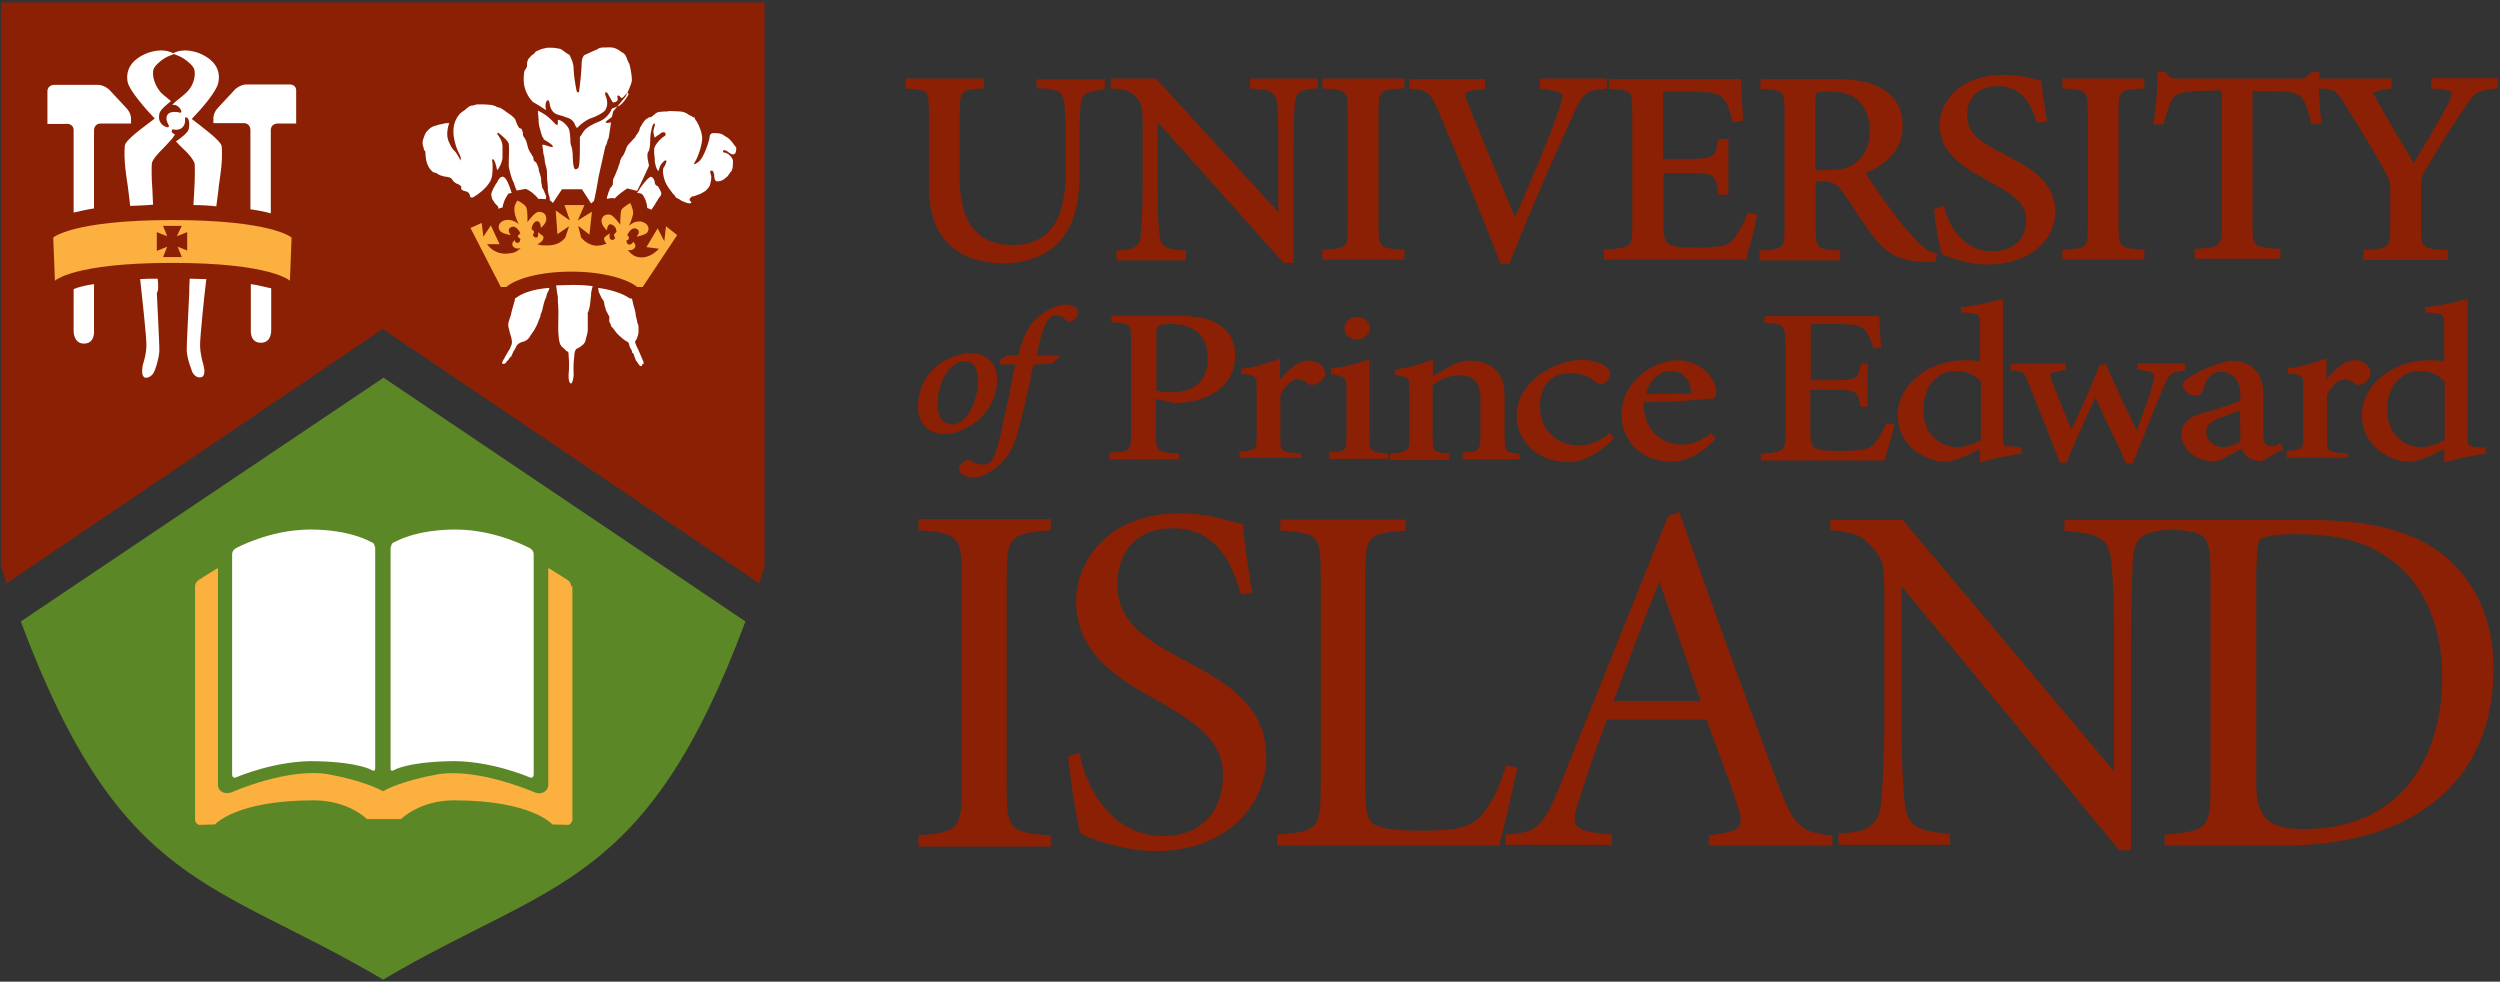 <?xml version="1.0" encoding="UTF-8"?>
<svg width="601px" height="236px" viewBox="0 0 601 236" version="1.1" xmlns="http://www.w3.org/2000/svg" xmlns:xlink="http://www.w3.org/1999/xlink">
    <rect x="0" y="0" width="601" height="236" fill="#333333" stroke="none"/>
    <!-- Generator: Sketch 58 (84663) - https://sketch.com -->
    <title>university-of-prince-edward-island-vector-logo</title>
    <desc>Created with Sketch.</desc>
    <g id="Page-1" stroke="none" stroke-width="1" fill="none" fill-rule="evenodd">
        <g id="university-of-prince-edward-island-vector-logo" fill-rule="nonzero">
            <path d="M182.5,140.2 C182.9,138.9 183.4,137.5 183.8,136.2 L183.8,0.6 L92.1,0.6 L0.3,0.6 L0.3,136.2 C0.7,137.5 1.2,138.9 1.6,140.2 L92,79.1 L182.5,140.2 Z" id="Path" fill="#8C2004"></path>
            <path d="M5,149.4 C29,213.7 51.4,211.4 92.1,235.5 C132.7,211.5 155.2,213.7 179.2,149.4 L92.2,90.8 L5,149.4 Z" id="Path" fill="#5C8727"></path>
            <g id="Group" transform="translate(46, 127)">
                <path d="M44.1,4.5 C44.1,4.5 44.1,3.5 43.2,3.3 C43.2,3.3 38.3,0.3 28.6,0.3 C18.8,0.3 10.7,4.8 10.7,4.8 C10.7,4.8 9.8,5.2 9.8,6.3 L9.8,59.2 C9.8,59.2 9.8,60.2 10.7,59.9 C10.7,59.9 20.5,55.6 30.5,56 C40.5,56.3 43.3,58.1 43.3,58.1 C43.3,58.1 44.2,58.7 44.2,57.7 L44.2,4.5 L44.1,4.5 L44.1,4.5 Z" id="Path" fill="#FFFFFF"></path>
                <path d="M48,4.5 C48,4.5 48,3.5 48.9,3.3 C48.9,3.3 53.8,0.3 63.5,0.3 C73.3,0.3 81.4,4.8 81.4,4.8 C81.4,4.8 82.3,5.2 82.3,6.3 L82.3,59.2 C82.3,59.2 82.3,60.2 81.4,59.9 C81.4,59.9 71.6,55.6 61.6,56 C51.6,56.3 48.8,58.1 48.8,58.1 C48.8,58.1 47.9,58.7 47.9,57.7 L47.9,4.5 L48,4.5 L48,4.5 Z" id="Path" fill="#FFFFFF"></path>
                <path d="M91.3,13.9 C91.3,13.9 91.3,12.9 90.4,12.4 L86.1,9.7 C86.1,9.7 86,9.7 85.8,9.6 L85.8,61.8 C85.8,61.8 85.8,62.8 84.8,63.4 C83.8,64 82.6,63.5 82.6,63.5 C82.6,63.5 68.7,57.4 58.9,59.2 C51,60.7 47.3,62.5 46.1,63.2 C44.9,62.6 41.2,60.7 33.3,59.2 C23.5,57.3 9.6,63.5 9.6,63.5 C9.6,63.5 8.4,63.9 7.4,63.4 C6.4,62.8 6.4,61.8 6.4,61.8 L6.4,9.6 C6.3,9.6 6.1,9.7 6.1,9.7 L1.8,12.4 C0.9,13 0.9,13.9 0.9,13.9 L0.9,70 C0.9,71 1.8,71.3 1.8,71.3 L5.7,71.2 C5.7,71.2 10.6,65.4 29.4,65.4 C37.8,65.4 42.2,69.9 42.2,69.9 L43.1,69.9 L49.5,69.9 L50.4,69.9 C50.4,69.9 54.9,65.4 63.1,65.4 C81.9,65.4 86.8,71.2 86.8,71.2 L90.7,71.3 C90.7,71.3 91.6,70.9 91.6,70 L91.6,13.9 L91.3,13.9 Z" id="Path" fill="#FBB040"></path>
            </g>
            <g id="Group" transform="translate(101, 11)">
                <path d="M61.8,45.5 L59.1,43.4 L58.7,47 L57.1,43.9 L54.4,48.4 L57.4,48.8 C57.4,48.8 54.9,51.8 51.7,50.6 C51,50.3 50.4,49.7 49.9,49.1 C50.2,49.2 51.1,49.2 51.5,48.7 C52.2,48 51.2,47.1 51.2,47.1 C51.2,47.1 51.1,47.7 50.3,47.8 C49.6,47.8 49.6,46.8 49.6,46.8 C49.6,46.8 50.2,46.7 50.2,46.2 C50.2,45.9 49.8,45.5 49.8,45.5 C49.8,45.5 50.7,43.4 52,44 C53.3,44.6 52,45.9 52,45.9 C52,45.9 53.8,45.6 54.5,45 C55.2,44.3 55.1,42.8 53.3,42.3 C51.5,41.9 50.2,43.3 50.2,43.3 C50.2,43.3 50.9,41.8 51.2,40.5 C51.3,39.2 50.5,37.8 50.5,37.8 C50.5,37.8 48.9,38.7 48.4,39.4 C48.1,40.1 48.1,43 48.1,43 C48.1,43 46.6,40.9 45.7,40.6 C45.1,40.5 43.9,40.5 43.6,41.9 C43.5,43.2 44.9,44.4 44.9,44.4 C44.9,44.4 44.9,43.7 45.3,43.1 C45.7,42.7 46.3,43 46.8,43.5 C47.2,43.9 47.2,44.8 47.2,44.8 C47.2,44.8 46.6,45.2 46.6,45.5 C46.6,45.8 46.9,46.2 46.9,46.2 C46.9,46.2 46.6,46.9 45.9,46.6 C45.3,46.5 45.6,45.1 45.6,45.1 C45.6,45.1 44.9,45.5 44.4,46 C44,46.3 44.3,47 44.8,47.6 L44.8,47.6 C43.9,47.9 42.9,48.2 41.8,48 C40.3,47.7 39.3,46.8 38.7,46.1 L38,43.3 L40.7,45.4 L41.3,39.9 L37.9,42 L39.5,38.3 L34.7,38.3 L36,42 L32.6,39.6 L33,45.3 L35.8,43.4 L34.9,46.1 C34.2,47 33,48 30.6,48 C29.6,48 28.8,48 28.2,47.7 C28.5,47.6 28.8,47.4 28.9,47.3 C29.5,46.9 29.9,46.1 29.5,45.7 C29.1,45.4 28.3,44.8 28.3,44.8 C28.3,44.8 28.6,46 28,46.1 C27.4,46.2 27.1,45.5 27.1,45.5 C27.1,45.5 27.4,44.9 27.4,44.8 C27.4,44.5 26.8,44.1 26.8,44.1 C26.8,44.1 26.8,43.4 27.2,42.8 C27.6,42.2 28.2,41.9 28.7,42.5 C29.1,43.1 29,43.8 29,43.8 C29,43.8 30.6,42.6 30.3,41.3 C30.2,40 28.8,39.8 28.2,40 C27.3,40.3 25.8,42.4 25.8,42.4 C25.8,42.4 25.9,39.7 25.5,38.8 C25.2,38.1 23.4,37.2 23.4,37.2 C23.4,37.2 22.4,38.4 22.7,39.9 C22.8,41.2 23.7,42.9 23.7,42.9 C23.7,42.9 22.4,41.6 20.6,41.9 C18.8,42.2 18.5,43.8 19.3,44.6 C20,45.3 21.8,45.5 21.8,45.5 C21.8,45.5 20.6,44.2 21.9,43.6 C23.2,43 24.1,45.1 24.1,45.1 C24.1,45.1 23.5,45.5 23.5,45.8 C23.6,46.2 24.1,46.4 24.1,46.4 C24.1,46.4 24.1,47.4 23.4,47.4 C22.7,47.3 22.7,46.7 22.7,46.7 C22.7,46.7 21.7,47.6 22.4,48.3 C23.1,49 24,48.7 24.2,48.6 C23.6,49.2 22.9,49.8 21.5,49.9 C17.8,50.5 16.1,47.7 16.1,47.7 L19.1,47.7 L17,43.2 L15.2,45.9 L14.8,42.6 L12.1,43.8 L19.4,58 L20.7,58 C22.9,56.1 28.5,54.3 36.4,54.3 C44.3,54.3 50,56.2 52.2,58 L53.5,58 L61.8,45.5 Z" id="Path" fill="#FBB040"></path>
                <g fill="#FFFFFF" id="Path">
                    <path d="M57.3,34 C57.2,33.9 57.2,33.7 57,33.7 C56.7,33.6 56.4,33.3 56.4,32.8 C56.4,32.4 56,31.5 55.4,31.5 C55.3,31.5 54.5,31.9 52.7,34.5 L52.7,34.6 C52.4,35 52.3,35.2 52.1,35.3 L53.3,35.6 C53.6,35.9 54.5,37.2 54.6,39 C54.9,39.1 55.3,39.3 55.6,39.4 C55.9,39 56.2,38.5 56.5,38.1 C56.6,37.7 57.1,37.2 57.2,36.9 C57.3,36.6 57.5,36.6 57.6,36.3 C57.9,36 57.9,36 57.9,35.9 C58.2,35.4 57.6,34.6 57.3,34 L57.3,34 Z"></path>
                    <path d="M20,31.5 C19.4,31.4 19.1,31.8 18.7,32.4 C18.7,32.5 18.6,32.5 18.6,32.7 C18,33.4 17.1,35.2 17.1,35.7 C17.1,36.1 17.2,36.6 17.4,37 C17.7,37.3 17.8,37.7 18.1,38 C18.2,38.1 18.5,38.4 18.7,38.6 C18.8,38.7 18.8,39 18.8,39.2 C19.1,39.1 19.4,38.9 19.8,38.9 C20.1,37.1 21,35.8 21.3,35.5 L22,35.4 C21.5,33.7 20.8,31.8 20,31.5 Z"></path>
                    <path d="M30,15.3 C30.1,15.3 30.1,15.4 30.3,15.4 C30.2,15.1 30,14.4 30.3,13.5 C30.4,13.4 30.4,13.1 30.7,13.1 C31,13.1 31,13.4 31.1,13.7 C31.2,14.4 31.4,15.9 32.9,16.5 C33.8,16.8 34.4,16.9 34.8,17.1 C35.7,17.4 36.1,17.5 36.6,18 C36.9,18.3 37.2,18.7 37.3,19.2 C37.4,19.3 37.6,19.6 37.7,19.8 C37.8,19.7 38,19.5 38.1,19.4 C38.7,18.8 39.6,18.1 40.6,17.6 C42.7,16.9 44,16.1 44.5,15.5 C45.4,14 44.8,12.5 44.5,11.8 L44.5,11.7 C44.5,11.6 44.4,11.4 44.5,11.3 C44.5,11.2 44.6,11.2 44.8,11.2 C45,11.2 44.9,11.2 46.3,13.6 C46.3,13.6 46.4,13.6 46.6,13.6 C46.9,13.6 47,13.5 47.3,13.3 C47.7,13 47.4,12.3 47.4,12.3 C47.4,12.2 47.4,12 47.5,12 C47.6,11.9 47.8,12 47.8,12 C47.9,12.1 48.4,12.6 48.5,12.6 C48.6,12.6 49.2,12 49.7,11.4 C49.8,11.3 50,11.3 50,11.4 C50.1,11.5 50.1,11.7 50.1,11.7 C50,12 48.8,13.9 47.9,14.4 C47.3,14.7 46.4,15 46.1,15.1 C46,15.5 45.1,17.3 43.3,18.1 C41.5,18.8 40,19.6 39.3,20.6 C39,21 38.6,21.8 38.4,21.9 C38.4,24 38.5,28.8 38,29.4 C37.6,29.7 37.6,29.7 37.4,29.7 C37,29.7 36.8,29.1 36.7,27 C36.7,26 36.6,24.8 36.4,24.3 C36.1,23.7 36.1,22.8 36.1,22.2 C36,21.2 36,20.1 35.4,19.4 C34.5,18.2 33.5,17.8 33.2,17.8 C33.1,17.8 33.1,17.8 33.1,17.8 C33.1,18.4 33.1,18.7 33.1,18.7 C33.1,18.8 33.1,18.8 33,19 C32.9,19 32.9,19 32.7,19 C32.7,19 31.2,17.4 30.5,16.9 C30.1,16.6 29.2,16 28.3,15.6 C28.3,16 28.4,16.5 28.4,16.9 C28.5,17.5 28.5,18.1 28.5,18.5 C28.6,19.4 28.9,20.3 29.1,21 C29.2,21.3 29.2,21.6 29.4,21.9 C29.5,22 29.7,22.2 29.7,22.5 C29.8,22.6 32.1,23.8 31.9,24.3 C31.5,24.6 29.1,23.3 29.4,24 C29.4,24.4 29.4,24.3 29.5,24.7 L29.6,25.6 C29.6,26.2 29.9,26.6 29.9,27.1 C29.9,27.4 30,27.7 30,28 C30.1,28.6 30.3,29 30.4,29.6 C30.5,30 30.5,30.6 30.5,31.1 C30.5,31.7 30.5,32.3 30.6,32.7 C30.6,33.1 30.7,33.6 30.7,34 C30.7,34.1 30.7,34.1 30.7,34.3 C30.7,34.6 30.7,35 30.8,35.3 C30.9,35.6 30.9,36 31.1,36.3 C31.1,36.6 31.2,36.9 31.2,37.2 C31.5,37.3 31.6,37.5 31.9,37.8 L34.1,34.5 L38.9,34.5 L41.1,37.9 C41.2,37.8 41.5,37.6 41.8,37.3 C41.8,37.2 41.8,37 41.9,36.9 C42.3,35.1 42.6,33.3 42.9,31.5 L44.5,24.3 C44.5,24.3 44.6,24 44.8,23.7 C44.8,23.6 44.9,23.4 44.9,23.3 C44.9,23.2 45,23.2 45,23 C45.1,22.7 45.1,22.4 45.3,22.3 C45.4,21.7 45.9,18.4 45.9,18.4 C45.9,18.4 44.6,18.8 44.6,18.3 C44.6,18.2 45.8,17.4 46.1,17.1 C46.2,16.8 46.4,15.8 46.4,15.8 L49.4,12.2 C49.4,12.2 50.9,9.2 50.9,8.3 C50.9,6.5 50.3,4.4 50.3,4.4 C50,3.8 49.7,3.2 49.6,2.8 C49.5,2.5 49.3,2.1 49,1.9 C48.7,1.6 48.3,1.5 48,1.2 C47.6,0.9 47,0.6 46.5,0.5 C46.2,0.4 46.1,0.4 45.8,0.4 C45.5,0.4 45.2,0.4 44.9,0.4 C44.3,0.4 43.7,0.4 43.3,0.5 C43.2,0.5 42.9,0.6 42.7,0.8 C41.7,1.2 40.5,1.8 39.4,2.3 C39,2.9 38.8,3.2 38.8,5.1 C38.7,7.3 38.2,11.1 38.2,11.1 C38.2,11.1 37.8,11.5 37.6,10.8 C37.3,9.3 36.9,6.9 36.9,5.6 C36.9,4.1 36.2,2.8 35.9,2.2 C35.3,1.9 34.4,1.2 34,0.9 C33.3,0.5 30.7,0.3 30,0.6 C29.4,0.7 28.8,0.9 28.2,1.2 C27.9,1.3 27.6,1.5 27.5,1.8 C27.2,2.1 26.9,2.2 26.6,2.5 C26.5,2.8 26.2,2.9 26,3.2 C25.9,3.5 25.7,3.9 25.7,4.2 C25.7,4.5 25.7,4.5 25.7,4.8 C25.7,5.4 25.1,5.7 25,6.4 C24.9,7 24.9,7.7 24.9,8.3 C24.9,10.2 25.8,12.2 27.1,13.5 C28.2,14.1 29.6,15 30,15.3 Z"></path>
                    <path d="M36.7,57.5 C35.2,57.5 33.9,57.6 32.7,57.6 C32.8,58.6 33,60 33.1,60.3 C33.1,61 33.1,61.9 33.2,62.7 C33.3,64.2 33.2,65.8 33.2,67.5 C33.2,68.2 33.2,69 33.3,69.9 C33.4,70.6 33.4,71.5 33.9,72.1 C34,72.4 34.3,72.5 34.6,72.8 C34.7,72.9 34.9,73.1 35.2,73.4 C35.3,73.4 35.5,73.5 35.6,73.7 C35.7,73.8 35.7,74.3 35.7,74.6 C35.8,75.3 35.8,76.1 35.8,76.7 C35.8,77.4 35.8,78.2 35.7,78.9 C35.7,79.5 35.6,80.4 36,81 C36.6,81.9 36.9,79.5 36.9,79.2 C36.9,77.9 36.8,76.5 37,75.2 C37.1,74.6 37,73.7 37.4,73.1 C37.5,72.8 38,72.7 38.3,72.5 C38.6,72.3 38.9,72.1 39.2,71.8 C39.5,71.5 39.8,71.1 39.8,70.6 C39.9,70.2 40.1,69.6 40.2,69.1 C40.2,69 40.3,68.7 40.3,68.5 C40.3,68.1 40.3,67.6 40.3,67.2 C40.3,66.8 40.3,66.3 40.3,65.9 C40.3,65.6 40.3,65.3 40.3,65 C40.3,64.9 40.3,64.6 40.3,64.4 C40.3,64.4 40.3,64.4 40.2,64.4 C40.9,63.1 40.9,61.4 41.1,59.9 C41.1,59.6 41.1,59.2 41.2,59 C41.2,58.9 41.3,58.3 41.5,57.8 C40.3,57.6 38.6,57.5 36.7,57.5 Z"></path>
                    <path d="M74.3,22.4 C73.9,22 73.3,21.8 72.8,21.4 C72.2,21 71.3,21 70.6,21 C70.5,21 70.5,21 70.3,21 C69.9,21.1 69.6,21.4 69.6,21.9 C69.6,22.5 68.3,27 66.8,28 C65.5,28.9 65.8,28.3 66.2,27.7 C66.6,27.1 67.7,24.3 67.8,22.5 C67.9,21.2 67.1,19.2 66.5,18.2 L66.5,18.2 C66.4,18.1 66.2,17.9 66.1,17.6 C66,17.3 66,17.2 65.7,17.2 C65.4,17.1 65.3,16.9 65,16.8 C64.7,16.7 64.4,16.5 64.3,16.4 C63.9,16.1 63.1,15.8 62.5,15.8 C61.9,15.8 61.2,15.7 60.4,15.7 C60.3,15.7 60.1,15.7 59.8,15.7 C59.7,15.7 59.5,15.8 59.4,15.8 C58.8,15.8 58.2,15.8 57.6,15.9 C57.3,15.9 57,16 56.7,16.2 C56.4,16.4 56.3,16.6 56,16.8 C55.7,17 55.6,17.2 55.1,17.2 C54.8,17.3 54.7,17.5 54.4,17.6 C54,17.9 53.7,18.3 53.4,18.8 C53.3,19.1 53,19.4 52.8,19.8 C52.8,20.1 52.7,20.4 52.5,20.7 C52.4,20.8 52.4,21 52.4,21 C52.3,21.1 52.1,21.1 52.1,21.3 C52,21.4 51.8,21.7 51.7,22 C51.1,22.7 50.4,23.3 49.8,24.1 C49.7,24.2 49.7,24.5 49.5,24.7 C49.5,24.8 49.5,25 49.4,25.1 C49.3,25.4 49.1,25.8 49,26 C48.9,26.3 48.6,26.6 48.4,26.9 C48.3,27.3 48,27.6 48,28.1 C47.9,28.5 47.7,28.8 47.6,29.3 C47.2,30.2 46.9,31.2 46.4,32.1 C46.3,32.5 46.4,33 46.3,33.4 C46.2,33.8 45.7,34.1 45.6,34.4 C45.5,34.7 45.5,35 45.3,35.1 C45.2,35.4 45.2,35.8 45,36.1 C44.9,36.4 44.9,36.7 44.9,36.8 C45.5,36.7 46.1,36.5 46.8,36.7 C47.7,35.7 48.9,34.9 49.8,34.3 L52.2,34.9 C52.2,34.8 52.2,34.8 52.3,34.6 C52.7,33.9 54.8,29.4 55,28.9 C55,28.8 55,28.5 54.9,28.2 C54.6,27 54.5,25.8 54.9,25.4 C55.2,25 55.3,23.6 55.3,22.9 C55.3,22.9 55.3,21.3 55.6,20.2 C55.9,18.7 56.2,18.7 56.3,18.7 C56.4,18.7 56.4,18.7 56.4,18.8 C56.5,18.9 56.5,18.9 56.1,20.3 C56,20.7 56.2,21.6 56.4,22.1 C56.7,21.8 57.4,21.4 58.2,20.8 L58.3,20.8 C58.3,20.8 58.3,20.8 58.4,20.8 C58.8,20.8 59,20.9 59,21.1 C59.1,21.4 58.9,21.7 58.6,21.8 C58,22.2 57,23.1 56.4,24.3 C56.1,24.9 56.3,26.2 56.4,27.1 C56.4,27.4 56.4,27.5 56.4,27.7 C56.4,28.1 56.8,29.9 57.3,30.1 C57.3,30.1 57.4,29.8 57.6,29.2 C57.7,28.5 58.8,27.6 58.8,27.6 C58.9,27.6 58.9,27.5 59.1,27.6 C59.2,27.6 59.2,27.7 59.2,27.9 C59.2,28 58.9,28.8 58.6,29.2 C58.3,29.3 58.2,31 59,32.9 C59.4,33.8 60.2,34.8 60.8,35.6 C60.9,35.7 61.1,35.9 61.2,36 C61.3,36.3 61.6,36.6 61.9,36.7 C62.2,36.8 62.6,37.1 62.9,37.3 C63.2,37.4 63.3,37.4 63.6,37.6 C63.9,37.7 65.2,38.2 65.2,37.6 C65.2,37.5 64.8,37.2 64.8,37.2 C64.7,36.8 64.9,36.6 65.1,36.5 C65.2,36.2 65.5,36.2 65.8,36.2 C66.1,36.1 66.5,35.9 66.8,35.8 C67.4,35.7 68,35.2 68.6,34.9 C69,34.5 69.3,34.2 69.6,33.7 C69.7,33.3 70.2,31.9 69.9,31 C69.6,30.3 69.8,30.1 69.8,30.1 C69.8,30.1 69.9,30 70.1,30 C70.3,30 70.4,30 70.7,31 C70.7,31.1 70.7,31.3 70.7,31.4 C70.8,32 70.8,32.4 71.3,32.6 C71.6,32.6 71.9,32.6 72.2,32.5 C72.6,32.4 73.1,32.1 73.4,31.8 C73.7,31.5 74,31.4 74.1,31.1 C74.2,31 74.4,30.7 74.5,30.5 C74.6,30.4 74.6,30.4 74.8,30.2 C75.2,29.6 75.2,28.7 75.2,28 C75.2,27.9 75.2,27.9 75.2,27.7 C75.2,27.6 75.2,27.4 75.1,27.3 C75,27 74.8,26.7 74.5,26.4 C74.4,26.3 74.2,26.3 74.2,26.1 L73.6,25.8 C73.5,25.7 73.3,25.7 73.2,25.7 L73.2,25.7 C73.1,25.7 72.8,25.6 72.8,25.4 C72.8,25.2 72.9,25.1 73.1,25.1 C73.3,25.1 73.4,25.1 73.4,25.2 C73.7,25.2 74,25.5 74.1,25.6 C74.4,25.7 74.5,25.9 74.7,26 C74.9,26.1 75,26.1 75.1,26.1 C75.5,26.2 75.8,25.8 75.8,25.8 L75.8,25.8 C75.8,25.7 75.9,25.5 75.9,25.5 C76,25.2 76,24.8 76,24.5 C75.5,23.9 74.9,22.9 74.3,22.4 Z"></path>
                    <path d="M53.7,76 C53.7,76 52.2,72.4 52.1,72.4 C52,72.1 51.8,71.7 51.7,71.4 C51.6,71 52,70.7 52.1,70.4 C52.2,70 52.5,69.4 52.5,68.8 C52.5,68.5 52.5,68.1 52.5,67.6 C52.5,67.3 52.4,66.9 52.2,66.6 C52.2,66.3 52.2,66.2 52.1,65.9 C52,65.5 51.8,64.9 51.8,64.4 C51.7,63.7 51.4,62.8 51.2,62 C51.1,61.7 51.1,61.3 50.9,60.8 L50.3,60.7 C49.4,60 47,58.8 42.8,58.2 C42.9,58.8 42.9,59.4 43.1,59.5 C43.2,59.8 43.4,60.1 43.5,60.4 C43.6,60.8 44.1,61.1 44.2,61.6 C44.3,62.1 44.3,62.5 44.5,62.9 C44.6,63.5 44.8,63.9 45.1,64.4 C45.2,64.7 45.5,65 45.5,65.3 C45.5,65.6 45.4,66 45.5,66.3 C45.5,66.6 45.8,66.7 45.8,67 C45.9,67.3 45.9,67.6 46.2,67.7 C46.8,68.4 47.2,69.2 48,69.8 C48.4,70.2 49,70.7 49.5,71 C49.8,71.1 50.1,71.3 50.2,71.6 C50.3,71.9 50.3,72.3 50.5,72.6 C50.6,72.9 51.1,73.3 50.9,73.8 C51.2,73.7 51.5,74.4 51.5,74.7 C51.6,75 51.8,75.4 51.9,75.7 C52.2,76 52.5,76.6 52.8,76.9 C52.9,77 53.1,77 53.2,77 C53.5,77 53.3,76.9 53.3,76.6 C53.9,76.6 53.7,76.3 53.7,76 Z"></path>
                    <path d="M10.6,34.9 C10.9,35 11.3,35 11.6,35.3 C11.7,35.4 11.9,35.7 12,36 C12,36.1 12,36.4 12.1,36.4 C12.2,36.5 12.7,36.5 12.8,36.4 C13.1,36.3 13.1,36.1 13.4,36 C13.5,35.9 13.7,35.9 13.7,35.9 L13.7,35.8 C13.7,35.8 17,33.7 17.3,31.2 C17.6,28.7 17.3,27.6 17.3,27.6 C17.3,27.5 17.3,27.3 17.4,27.3 C17.5,27.3 17.7,27.3 17.7,27.4 C17.7,27.4 18.1,28 18.3,29 C18.4,29.4 18.4,29.7 18.6,29.9 C19,29.3 19.8,28 19.8,26.8 C19.8,26.4 19.8,25.9 19.8,25.5 C19.8,24.5 19.9,23.7 19.5,22.8 C18.9,21.6 18.6,21.3 18.6,21.3 C18.5,21.2 18.5,21 18.6,21 C18.7,20.9 18.9,20.9 18.9,21 C19,21.1 21,22.6 21.3,23.5 C21.4,24.1 21.4,26 21.3,28 C21.3,28.4 21.3,28.7 21.3,28.9 C21.3,29.3 21.9,31.9 22.5,32.9 C22.6,33.3 22.9,34.1 23.2,34.8 L25.4,34.4 C26.4,34.8 27.6,35.7 28.4,36.8 C29,36.8 29.6,36.8 30.2,36.9 C30.2,36.9 30.2,36.9 30.2,36.8 C30.2,36.7 30.3,36.5 30.3,36.4 C30.3,36.1 30.2,35.8 30,35.5 C29.9,35.1 29.7,34.6 29.4,34.2 C29.3,34.1 29.3,33.8 29.3,33.6 C29.3,33.4 29.2,33.5 29.2,33.3 C29.1,33 29.1,32.7 29.1,32.4 C29.1,31.8 29,31.4 28.8,30.8 C28.7,30.4 28.5,30.1 28.5,29.6 C28.4,29.3 28.4,29 28.2,28.7 C28.1,28.6 28.1,28.3 27.9,28.1 C27.8,27.8 27.5,28 27.3,27.5 C27.2,27.2 27.3,26.8 27,26.5 C26.7,25.9 26.3,25.5 26,24.7 C25.9,24.3 25.7,23.7 25.6,23.2 C25.5,22.8 25.3,22.5 25,22 C24.7,21.7 24.7,21.4 24.7,21 C24.7,20.9 24.7,20.7 24.6,20.6 C24.5,20.3 24.5,20 24.2,19.9 C24.1,19.9 24.1,19.9 23.9,19.8 C23.7,19.7 23.6,19.5 23.6,19.4 C23.3,19 23.2,18.5 23,18.1 C22.9,17.5 22.4,17.2 22,16.8 C21.9,16.7 21.6,16.5 21.4,16.4 C21.3,16.3 21.1,16.1 21,16.1 C20.9,16 20.7,16 20.6,15.8 C20,15.4 19.4,14.9 18.8,14.8 C18.5,14.8 18.4,14.7 18.1,14.5 C17.7,14.4 17.2,14.2 16.8,14.2 C16.4,14.2 15.9,14.1 15.5,14.1 C15.2,14.1 14.9,14.1 14.6,14.1 C14.3,14.1 13.9,14.1 13.6,14.1 C13.2,14.2 12.7,14.4 12.3,14.4 C11.7,14.5 11.3,15 10.8,15.4 C10.4,15.7 9.9,16 9.5,16.4 C8.5,17.6 8,18.9 8,20.6 C8,22.8 8.9,25.1 9.6,26.4 C9.9,27 9.7,27.6 9.7,27.6 C9.7,27.6 9.3,26.7 8.7,25.8 C8.1,24.9 8,25.5 6.9,23.1 C6.2,21.6 6.6,19.7 7,18.5 C6.9,18.6 6.7,18.6 6.6,18.6 C6.5,18.6 6.3,18.6 6.2,18.6 C5.6,18.7 5,18.9 4.4,19 C4,19.1 3.5,19.3 3.1,19.4 C2.4,19.7 1.9,20.3 1.5,20.7 C1.1,21.3 0.8,22.2 0.6,22.9 C0.6,23.2 0.6,23.3 0.6,23.6 C0.6,24 0.9,24.5 0.9,24.9 C0.9,25 1,25.2 1.2,25.3 C1.3,25.6 1.3,26 1.3,26.3 C1.4,27.6 1.7,29.1 2.9,30.2 C3.2,30.5 3.5,30.5 3.9,30.6 C4.3,30.9 4.8,31.2 5.4,31.3 C6.1,31.6 6.9,31.4 7.5,31.9 C7.8,32.2 7.9,32.6 8.4,32.9 C8.5,33 8.8,33.2 9,33.2 C9.3,33.3 9.6,33.6 9.9,33.8 C9.7,34.6 10.2,34.8 10.6,34.9 Z"></path>
                    <path d="M23.1,60.6 L22.8,60.7 C22.8,61 22.8,61.1 22.7,61.4 C22.4,62.6 22,63.6 21.8,64.8 C21.7,65.2 21.5,65.5 21.4,66 C21.1,66.7 21.1,67.5 21.4,68.2 C21.5,69.2 22.3,70.6 22,71.8 C21.9,72.1 21.7,72.4 21.6,72.8 C21.3,73.2 21,73.8 20.7,74.3 C20.4,74.7 20.3,75.2 20,75.5 C19.9,75.8 19.4,76.4 20,76.5 C20.4,76.5 20.6,76.2 20.7,76.1 C20.8,75.8 21.1,75.7 21.3,75.4 C21.4,75.1 21.7,74.8 21.9,74.7 C22,74.4 22.2,74.1 22.3,73.8 C22.4,73.4 22.9,72.9 23,72.5 C23.1,72.2 23.4,71.8 23.7,71.6 C24.1,71.3 24.6,71.2 25.2,71 C25.8,70.7 26.2,70.3 26.5,69.7 C26.8,69.3 27.1,68.8 27.4,68.4 C27.7,67.8 28.1,67.2 28.3,66.6 C28.4,66.2 28.7,65.6 28.9,65.1 C28.9,64.8 29,64.4 29.2,64.1 C29.5,63.2 29.6,62.3 29.9,61.4 C30,61.1 30.2,60.7 30.3,60.4 C30.4,60.1 30.4,59.7 30.7,59.2 C30.8,59.1 31,58.6 31.1,58.2 C26.7,58.5 24,59.8 23.1,60.6 Z"></path>
                </g>
            </g>
            <g id="Group" transform="translate(11, 12)" fill="#FFFFFF">
                <path d="M26.2,16.5 C23.5,18.6 19,21.7 19,23.1 C18.7,26.5 19.4,30.6 19.7,32.6 C19.8,33.2 20,35.1 20.3,37.5 C21.9,37.4 23.9,37.4 25.8,37.2 C25.7,34.1 25.5,31.5 25.5,31.5 C25.5,31.5 25.4,28.4 25.5,27.3 C25.6,26.3 27.6,24.3 27.6,24.3 C27.6,24.3 29.1,22.8 30.4,21.3 L31.1,20.3 L31,20.3 C31,20.3 30.1,19.9 30.3,19.4 C30.3,19.3 30.4,19.1 30.6,19.1 C30.8,19.1 31.2,19.2 31.2,19.2 C32.5,19.2 33.1,18.6 33.4,17.7 C33.5,17.4 33.5,16.8 33.5,16.7 L33.5,16.6 C33.5,16.5 33.5,16.3 33.5,16.3 C33.6,16.2 33.6,16.2 33.8,16.2 C33.9,16.2 34.8,16.6 34.4,18.9 C34.3,19.8 32.6,21.1 31.3,22 C32.5,23.3 33.7,24.4 33.7,24.4 C33.7,24.4 35.6,26.3 35.8,27.4 C35.9,28.4 35.8,31.6 35.8,31.6 C35.8,31.6 35.7,34.3 35.5,37.3 C37.4,37.3 39.2,37.4 41,37.6 C41.3,35.2 41.6,33.3 41.6,32.7 C41.9,30.6 42.6,26.6 42.3,23.2 C42.2,21.9 37.8,18.7 35.1,16.6 C37.5,14.1 41.1,10 41.5,7.8 C42.1,4.7 40.5,2.3 36.9,0.8 C33.5,-0.5 31.4,0.4 30.6,0.8 C29.9,0.4 27.8,-0.5 24.3,0.8 C20.7,2.3 19.1,4.7 19.7,7.8 C20.2,9.8 23.8,14 26.2,16.5 Z M26.2,4.1 C26.9,3.1 28.4,2 29.3,1.6 C29.6,1.5 30.3,1.2 30.8,1 C31.2,1.1 31.8,1.4 32.3,1.6 C33.2,2 34.7,3.1 35.4,4.1 C36.3,5.3 35.7,8.1 34.4,9.6 C34,10.2 32.5,11.4 31,12.6 L30.4,13.2 C30.8,13.2 31,13.2 31.3,13.3 C32.2,13.7 32.6,14.5 32.6,14.8 C32.6,14.9 32.5,15.1 32.3,15.1 C32.1,15.1 32,15 31.9,15 C31.9,15 31.5,14.9 30.9,14.9 C30.5,14.9 29.4,15 29.1,15.9 C28.8,16.8 29.4,17.8 29.5,18 C29.5,18 29.6,18.1 29.6,18.3 C29.6,18.5 29.5,18.6 29.3,18.6 L29.3,18.6 L29.2,18.6 L28.9,18.5 C28.9,18.5 26.8,17.9 27.3,15.4 C27.4,14.5 28.9,13.3 30.1,12.3 C28.9,11.3 27.7,10.4 27.4,9.9 C25.9,8 25.3,5.3 26.2,4.1 Z" id="Shape"></path>
                <path d="M11.6,56.3 C9.5,56.6 7.9,57 6.7,57.5 L6.7,67.5 C6.7,67.5 6.6,70.6 9.2,70.6 C11.9,70.6 11.6,67.5 11.6,67.5 L11.6,56.3 Z" id="Path"></path>
                <path d="M58.7,8.3 L48.3,8.3 C46.7,8.3 45.5,9.5 45.5,9.5 L41.5,13.8 C40.3,15 40.3,16.3 40.3,16.3 L40.3,17.6 L47.6,17.6 C49.2,17.6 49.2,19.2 49.2,19.2 L49.2,32 L49.2,38.3 C51.1,38.6 52.8,38.9 54.1,39.3 L54.1,19.3 C54.1,17.7 55.7,17.7 55.7,17.7 L60.2,17.7 L60.2,9.9 C60.3,8.3 58.7,8.3 58.7,8.3 Z" id="Path"></path>
                <path d="M6.7,19.3 L6.7,39.1 C8,38.8 9.7,38.4 11.6,38.1 L11.6,32 L11.6,19.3 C11.6,19.3 11.6,17.7 13.2,17.7 L20.5,17.7 L20.5,16.4 C20.5,16.4 20.5,15.1 19.3,13.9 L15.3,9.6 C15.3,9.6 14.1,8.4 12.5,8.4 L2,8.4 C2,8.4 0.4,8.4 0.4,10 L0.4,17.8 L4.9,17.8 C5,17.7 6.7,17.7 6.7,19.3 Z" id="Path"></path>
                <path d="M49.3,56.3 L49.3,67.3 C49.3,67.3 49,70.4 51.7,70.4 C54.4,70.4 54.2,67.3 54.2,67.3 L54.2,57.3 C53,57.1 51.4,56.6 49.3,56.3 Z" id="Path"></path>
                <path d="M26.9,55 C25.4,55 24.1,55 22.7,55.1 C23.1,58.8 24.2,68.8 24.2,70.9 C24.2,73.1 23.5,75.2 23.3,75.8 C23.2,76.8 22.9,78.5 23.9,78.8 C24.9,78.9 25.7,78.1 26,77.5 C26.3,76.9 27,75.1 27.3,72.6 C27.4,71.4 26.7,59.3 26.7,58.4 C27.1,58 27.1,56.6 26.9,55 Z" id="Path"></path>
                <path d="M37.1,70.9 C37.1,69 38.1,59 38.6,55.1 C37.3,55.1 35.9,55 34.6,55 C34.5,56.6 34.5,58 34.5,58.3 C34.5,59.2 33.8,71.3 33.9,72.5 C34.2,75.2 35.1,76.8 35.2,77.4 C35.5,78 36.2,78.9 37.3,78.7 C38.4,78.5 38.2,76.8 37.9,75.7 C37.8,75.3 37.1,73.2 37.1,70.9 Z" id="Path"></path>
            </g>
            <path d="M41.4,52.9 C17.5,52.9 12.8,57.1 12.8,57.1 L13.2,67.5 C13.2,67.5 17.5,63.2 41.4,63.2 C65.3,63.2 69.7,67.5 69.7,67.5 L70.1,57.1 C70.1,57.1 65.4,52.9 41.4,52.9 Z M45.2,60.3 L42.7,59.3 L43.7,61.8 L39.2,61.8 L40.2,59.3 L37.7,60.3 L37.7,55.8 L40.2,56.8 L39.2,54.3 L43.7,54.3 L42.5,56.8 L45,55.8 L45,60.3 L45.2,60.3 Z" id="Shape" fill="#FBB040"></path>
            <g id="Group" transform="translate(217, 17)" fill="#8C2004">
                <path d="M32.6,4.2 L33.3,4.2 C38.2,4.6 38.5,5.4 38.8,7.5 C39.1,9.4 39.2,12.4 39.2,17.9 L39.2,23.4 C39.2,32.1 37.7,41.9 26.5,41.9 C18,41.9 13.7,36.5 13.7,25.8 L13.7,10.6 C13.7,4.6 14.1,4.6 18.8,4.3 L19.5,4.3 L19.5,1.9 L0.7,1.9 L0.7,4.3 L1.4,4.3 C6.3,4.7 6.3,4.7 6.3,10.6 L6.3,27.5 C6.3,35.1 8.4,40 12.9,43.2 C15.6,45.1 19.6,46.3 24.1,46.3 C29.5,46.3 33.9,44.7 37.1,41.7 C40.8,38 42.5,32.9 42.5,24.7 L42.5,18.3 C42.5,12.6 42.6,9.8 42.8,8.2 C43.1,5.8 43.7,5.1 47.9,4.6 L48.6,4.5 L48.6,2.1 L32.2,2.1 L32.2,4.3 L32.6,4.3 L32.6,4.2 Z" id="Path"></path>
                <path d="M83.3,4.3 L84,4.3 C88.9,4.6 89.7,5.3 90,8 C90.3,10.1 90.3,13.2 90.3,18.3 L90.3,34 L60.9,1.9 L50,1.9 L50,4.3 L50.7,4.3 C54.3,4.6 54.9,5 56.4,6.7 C57.4,7.9 57.7,8.3 57.7,13.3 L57.7,28.2 C57.7,34 57.4,37 57.3,38.9 L57.3,39.2 C57,42.2 56.1,42.9 52.1,43.2 L51.4,43.2 L51.4,45.6 L68.1,45.6 L68.1,43.2 L67.4,43.2 C62.8,42.8 62,42.3 61.7,39.2 C61.4,36.8 61.3,33.2 61.3,28.3 L61.3,12.3 L91.3,45.9 L91.6,46.2 L94,46.2 L94,18.3 C94,12.6 94.1,9.9 94.3,7.9 C94.6,5.2 95.3,4.6 99.1,4.3 L99.8,4.3 L99.8,1.9 L83.5,1.9 L83.5,4.3 L83.3,4.3 L83.3,4.3 Z" id="Path"></path>
                <path d="M100.9,4.3 L101.6,4.3 C106.8,4.6 107,4.9 107,10 L107,37.3 C107,42.4 106.9,42.7 101.6,43 L100.9,43 L100.9,45.4 L120.6,45.4 L120.6,43 L119.9,43 C114.7,42.7 114.4,42.4 114.4,37.3 L114.4,10 C114.4,4.9 114.5,4.6 119.9,4.3 L120.6,4.3 L120.6,1.9 L100.9,1.9 L100.9,4.3 Z" id="Path"></path>
                <path d="M169.6,1.9 L153.2,1.9 L153.2,4.3 L153.9,4.4 C156,4.7 158.1,5 158.5,5.6 C158.8,6 158.4,7.2 158.1,8.4 C155.1,17.1 150,29 147.2,35.2 C142.4,23.9 137.5,11.9 135.7,7.3 C135.4,6.6 135.1,5.7 135.4,5.4 C135.7,4.8 138.2,4.5 139.3,4.5 L140,4.4 L140,2 L121.8,2 L121.8,4.4 L122.5,4.4 C126.2,4.7 126.8,5 129.1,10.4 C133.7,21.3 138.8,33.7 143.6,46 L143.7,46.4 L145.9,46.4 L146,46 C151.5,32 159,15.4 161.1,10.8 C163.6,5.1 164.2,4.8 168.6,4.4 L169.3,4.3 L169.3,1.9 L169.6,1.9 Z" id="Path"></path>
                <path d="M203,34.6 C202,37 200.9,39.1 199.9,40.3 C198.6,41.8 197.7,42.5 191,42.5 C187.7,42.5 185.3,42.5 184.1,41.6 C183.4,41.2 182.9,40.3 182.9,37.1 L182.9,24.6 L189.3,24.6 C195.3,24.6 195.4,25.2 196,29.1 L196.1,29.8 L198.5,29.8 L198.5,16.4 L196.1,16.4 L196,17 C195.3,20.7 195.1,21.2 189.1,21.2 L182.8,21.2 L182.8,6.1 C182.8,5.8 182.8,5.2 182.8,5.1 C182.8,5.1 183.1,5 184,5 L188.8,5 C194.3,5 196.1,5.3 197.3,6.8 C198.2,7.8 198.8,9.3 199.4,11.7 L199.5,12.4 L202,12 L202,11.3 C201.9,9.2 201.6,5 201.6,2.9 L201.6,2 L169.8,2 L169.8,4.4 L170.5,4.4 C175.4,4.8 175.4,4.8 175.4,10.5 L175.4,37.3 C175.4,42.4 175.1,42.5 169.3,43 L168.6,43 L168.6,45.4 L202.8,45.4 L202.9,44.8 C203.6,42.4 205,37.3 205.3,35.3 L205.4,34.6 L203,34 L203,34.6 Z" id="Path"></path>
                <path d="M243.5,40.6 C241.7,38.7 239.6,36.3 237.5,33.3 C235.6,30.8 232.9,27 231.5,24.6 C237.5,22.1 240.4,18.2 240.4,13.3 C240.4,9.4 238.8,6.3 235.6,4.4 C232.9,2.8 229.5,2 223.8,2 L206.2,2 L206.2,4.4 L206.9,4.4 C211.8,4.8 212,4.8 212,9.9 L212,37.5 C212,42.6 211.9,42.9 206.6,43.2 L206,43.2 L206,45.6 L225.4,45.6 L225.4,43.2 L224.7,43.2 C219.6,42.9 219.5,42.6 219.5,37.5 L219.5,26.6 L220.5,26.6 C223.8,26.6 224.7,27.3 225.9,29.1 C226.8,30.3 227.7,31.6 228.6,33 C230.2,35.4 231.7,37.8 233.4,39.9 C236.7,44.2 239.8,45.7 245.8,46 C246.4,46 247.1,46 247.7,46 L248.3,46 L248.7,43.9 L248,43.8 C246.6,43.3 245.5,42.7 243.5,40.6 Z M219.4,7.5 C219.4,5.4 219.7,5.3 219.7,5.3 C219.8,5.2 221.2,5 223.3,5 C229.1,5 232.5,8.6 232.5,14.4 C232.5,18 231.3,20.5 228.9,22.3 C227.3,23.5 225.3,23.9 221.6,23.9 L219.4,23.9 L219.4,7.5 L219.4,7.5 Z" id="Shape"></path>
                <path d="M265.1,20.3 L264.7,20 C258.6,17 255.9,14.9 255.9,10.6 C255.9,6.4 258.7,3.7 263.2,3.7 C267.7,3.7 270.7,6.2 272.4,11.8 L272.7,12.5 L275.1,12.1 L274.8,10.3 C274.4,7.3 273.9,5.1 273.8,3 L273.8,2.4 L273.2,2.3 C272.9,2.2 272.5,2.2 272.2,2 C270.4,1.6 267.9,1 264.4,1 C254.6,1 249.3,7.1 249.3,13.1 C249.3,20.3 256.2,23.8 260.3,26.1 L261.3,26.7 C266.5,29.5 270.1,31.6 270.1,35.9 C270.1,40.5 267,43.4 262,43.4 C253.2,43.4 250.8,34.3 250.5,33.3 L250.4,32.4 L248,33.3 L248,33.9 C248.1,35.5 249.2,42.7 249.8,43.9 L249.9,44.2 L250.2,44.3 C250.9,44.6 252.1,45 254.1,45.6 L254.4,45.7 C255.9,46.1 258.1,46.6 261,46.6 C270.1,46.6 277.1,41.2 277.1,33.9 C277,26.3 270.6,23.1 265.1,20.3 Z" id="Path"></path>
                <path d="M278.8,4.3 L279.5,4.3 C284.7,4.6 284.9,4.9 284.9,10 L284.9,37.3 C284.9,42.4 284.8,42.7 279.5,43 L278.8,43 L278.8,45.4 L298.5,45.4 L298.5,43 L297.8,43 C292.6,42.7 292.3,42.4 292.3,37.3 L292.3,10 C292.3,4.9 292.4,4.6 297.8,4.3 L298.5,4.3 L298.5,1.9 L278.8,1.9 L278.8,4.3 Z" id="Path"></path>
                <path d="M367.5,1.9 L367.5,4.3 L368.2,4.3 C369.5,4.4 372.1,4.7 372.4,5.2 C372.5,5.6 372,7 371.7,7.6 C369.8,11.3 365.9,18 363.2,22.2 L362.5,20.9 C359.8,16.4 356.7,11.2 354,6.3 C353.6,5.6 353.6,5.3 353.6,5.3 C353.6,5.2 354,4.9 357.2,4.4 L357.9,4.3 L357.9,1.9 L340.6,1.9 C340.6,1.6 340.6,1.3 340.6,1.2 L340.6,0.3 L338.7,0.3 L338.4,0.6 C337.5,1.6 337.1,1.9 335.4,1.9 L307,1.9 C305.1,1.9 304.5,1.8 303.9,0.7 L303.6,0.3 L301.7,0.3 L301.7,1 C301.6,4.9 301.3,8.9 300.8,12 L300.7,12.9 L303.2,12.9 L303.3,12.3 C303.9,9.8 304.6,8.1 305.2,6.9 C305.9,5.6 307.1,4.8 314.1,4.8 L317.1,4.8 L317.1,37.3 C317.1,41.8 317,42.5 311.3,42.8 L310.6,42.8 L310.6,45.2 L331.2,45.2 L331.2,42.8 L330.5,42.8 C324.5,42.5 324.5,41.8 324.5,37.3 L324.5,4.9 L328.5,4.9 C334.6,4.9 335.7,5.5 336.6,6.8 C337.2,7.7 337.8,9.2 338.5,12.2 L338.6,12.9 L341.1,12.6 L341,11.9 C340.7,9.5 340.6,6.8 340.4,4.3 L340.8,4.3 C344.5,4.4 344.7,4.7 347.7,9.7 C351.3,15.4 354.1,20.1 356.4,24.3 C357.4,26.2 357.6,26.8 357.6,27.9 L357.6,37.3 C357.6,42.5 357.5,42.7 351.9,43.1 L351.2,43.1 L351.2,45.5 L371.5,45.5 L371.5,43.1 L370.8,43.1 C365.1,42.8 365,42.5 365,37.3 L365,27.9 C365,26.3 365,25.5 366.2,23.7 C369.5,18 372,13.9 376,8.2 L376.1,7.9 C377.9,5.4 378.3,4.9 382.7,4.3 L383.4,4.2 L383.4,1.8 L367.6,1.8 L367.6,1.9 L367.5,1.9 Z" id="Path"></path>
            </g>
            <g id="Group" transform="translate(220, 71)" fill="#8C2004">
                <path d="M19.7,20.3 C19.7,16.3 17.2,13.9 13.1,13.9 C11.9,13.9 10,14.3 8.3,15.1 C4.4,16.7 0.7,20.9 0.7,26.7 C0.7,30.9 3.1,33.3 7.1,33.3 C9.3,33.3 12,32.4 14.4,30.6 C17.6,28.3 19.7,24.3 19.7,20.3 Z M10,30.9 C9.6,31 9.3,31 8.8,31 C6.7,31 5.4,29.2 5.4,26.4 C5.4,19.8 8.8,16.7 10.5,16.1 C10.9,16 11.4,15.8 12,15.8 L12,15.8 C13.9,15.8 15.1,17.6 15.1,20.4 C15.1,25.8 12.4,30.1 10,30.9 Z" id="Shape"></path>
                <path d="M36.3,2.2 C34.2,2.2 31.2,3.7 29.1,5.6 C27.2,7.4 25.8,10.1 24.8,14.4 L22.1,14.4 L20.3,15.6 L20.4,16.6 L24.1,16.6 C23.5,19.1 23.1,21.4 22.5,24.4 L21.3,29.9 C20.1,35.9 19.1,39.1 18.2,40 C17.8,40.4 17,40.7 16.3,40.7 C15.6,40.7 14.1,40.3 13.3,39.8 C12.9,39.5 12.4,39.5 12,39.8 C11.3,40.2 10.5,41 10.5,41.7 C10.5,42.9 12.3,43.8 13.9,43.8 C15.7,43.8 17.8,42.9 19.6,41.3 C22.9,38.5 24.1,35.9 25.7,28.9 C27,23.7 27.5,21.1 28.4,16.8 L28.4,16.7 L32.9,16.3 L35,14.5 L29.2,14.5 C30.5,7.6 31.9,4.8 33.8,4.8 C34.7,4.8 35.6,5.2 36.3,6 C36.7,6.4 37.3,6.6 37.9,6.1 C38.2,5.8 39.2,5.1 39.2,4.2 C39.2,3.9 39.1,3.5 38.8,3 C38.2,2.8 37.3,2.2 36.3,2.2 Z" id="Path"></path>
                <path d="M73,7 C70.8,5.5 67.2,4.9 62.4,4.9 L47.2,4.9 L47.2,6.5 L47.6,6.5 C51.8,6.8 51.9,6.9 51.9,11.1 L51.9,33.2 C51.9,37.4 51.8,37.5 47.1,37.8 L46.7,37.8 L46.7,39.4 L63.4,39.4 L63.4,38 L63,38 C58.2,37.7 57.9,37.4 57.9,33.4 L57.9,24.9 L61.9,25.8 C62.5,25.9 63.7,25.9 64.4,25.8 C70.5,25.2 76.9,21.9 76.9,14.8 C77.1,11.5 75.8,8.8 73,7 Z M61.9,23.3 C60.3,23.3 58.9,23.2 58,22.9 L58,9.8 C58,8.3 58.1,7.6 58.4,7.3 C58.5,7.2 59.6,6.9 61.4,6.9 C67.1,6.9 70.3,9.7 70.3,14.8 C70.6,22.5 64.5,23.3 61.9,23.3 Z" id="Shape"></path>
                <path d="M94.7,15.7 C91.7,15.7 89.2,18.5 87.7,20.3 L87.7,15.2 L87,15.5 C84,16.5 81.6,17.3 78.8,17.6 L78.4,17.6 L78.4,18.9 L78.8,18.9 C82.1,19.3 82.1,19.3 82.1,22.5 L82.1,33.8 C82.1,37.1 82,37.2 78.5,37.5 L78,37.5 L78,39.1 L92.8,39.1 L92.8,38 L92.4,38 C87.8,37.7 87.8,37.4 87.8,34.3 L87.8,23.9 C89.1,21.5 90.6,20.2 92,20.2 C92.9,20.2 93.5,20.5 94.4,21.2 C94.8,21.6 95.6,21.6 96.5,21.3 C97.8,20.7 98.6,19.7 98.6,18.8 C98.6,17.3 97,15.7 94.7,15.7 Z" id="Path"></path>
                <path d="M106.2,10.6 C107.8,10.6 109.3,9.4 109.3,7.9 C109.3,6.4 108,5.2 106.2,5.2 C104.6,5.2 103.2,6.4 103.2,7.9 C103.1,9.4 104.6,10.6 106.2,10.6 Z" id="Path"></path>
                <path d="M109.2,34.1 L109.2,15.3 L108.5,15.6 C106.1,16.5 103.4,17.2 100.4,17.5 L100,17.5 L100,19 L100.4,19 C103.5,19.6 103.7,19.6 103.7,22.6 L103.7,34 C103.7,37.3 103.6,37.4 100,37.7 L99.6,37.7 L99.6,39.3 L113.8,39.3 L113.8,38 L113.4,38 C109.5,37.7 109.2,37.4 109.2,34.1 Z" id="Path"></path>
                <path d="M141.7,34.1 L141.7,23.8 C141.7,18.7 138.6,15.7 133.3,15.7 C131.4,15.7 130,16.3 128.2,17.3 C126.9,18 125.5,18.8 124.5,19.4 L124.5,15.4 L123.8,15.7 C121.4,16.6 118.9,17.3 115.7,17.8 L115.3,17.8 L115.3,19.1 L115.7,19.2 C118.8,19.8 118.8,19.8 118.8,22.8 L118.8,34.1 C118.8,37.4 118.5,37.7 114.6,38 L114.2,38 L114.2,39.6 L128.4,39.6 L128.4,38 L128,38 C124.7,37.7 124.4,37.6 124.4,34.3 L124.4,21.6 C126,20.4 128.4,19.2 130.7,19.2 C134.3,19.2 135.9,21 135.9,24.7 L135.9,33.5 C135.9,37.4 135.6,37.5 132,37.8 L131.6,37.8 L131.6,39.4 L145.3,39.4 L145.3,38 L144.9,38 C141.9,37.7 141.7,37.6 141.7,34.1 Z" id="Path"></path>
                <path d="M166.6,33.4 C163.8,35.6 161.8,36.1 159.3,36.1 C155.7,36.1 150.2,33.6 150.2,26.6 C150.2,21.7 152.9,18.7 157.5,18.7 C159.7,18.7 161.8,19.3 163.3,20.6 C164,21.2 164.3,21.3 164.9,21.3 C165.8,21.3 167.1,20.3 167.1,18.9 C167.1,18.2 166.8,17.7 165.9,17 C164.9,16.3 162.8,15.5 160.2,15.5 C157.8,15.5 154.1,16.4 151,18.5 C146.7,21.3 144.6,24.9 144.6,29.1 C144.6,34.5 149.1,40.1 157.1,40.1 C160.5,40.1 164.4,38 167.7,34.6 L168,34.3 L166.8,33 L166.6,33.4 Z" id="Path"></path>
                <path d="M192.6,23.4 C192.6,19.8 188.7,15.6 183.2,15.6 C180.2,15.6 176.6,17.1 174,19.5 C171.3,22 169.8,25.2 169.8,28.7 C169.8,34.2 173.7,40 182.2,40 C184.1,40 188.6,38.8 192.2,34.6 L192.5,34.3 L191.3,33.1 L191,33.4 C188.9,35 186.7,35.9 184.4,35.9 C181.9,35.9 179.5,35 177.8,33.2 C176,31.4 175.1,28.9 175.1,25.7 C182.6,25.6 189.7,25.1 190.8,24.8 C192,25.1 192.6,24.6 192.6,23.4 Z M186,23.6 C182.6,23.7 179.1,23.7 175.7,23.7 C176.6,20 179.3,18.2 181.5,18.2 L181.5,18.2 C183,18.2 184.3,18.6 185.2,19.7 C186.1,20.6 186.5,21.9 186.5,23.3 C186.6,23.3 186.6,23.6 186,23.6 Z" id="Shape"></path>
                <path d="M233.3,31 C232.7,32.5 231.7,34.4 230.6,35.6 C229.3,36.9 228.2,37.4 222.5,37.4 C219.5,37.4 217.4,37.4 216.4,36.7 C215.7,36.3 215.2,35.5 215.2,33 L215.2,22.7 L221,22.7 C226.5,22.7 226.5,23.3 227.3,26.4 L227.4,26.8 L229,26.8 L229,16.4 L227.4,16.4 L227.3,16.8 C226.7,19.8 226.6,20.4 221,20.4 L215.3,20.4 L215.3,7.9 C215.3,6.9 215.3,6.9 216.6,6.9 L220.8,6.9 C225.9,6.9 227.4,7.2 228.4,8.4 C229.1,9.3 229.7,10.5 230.3,12.4 L230.4,12.8 L232.2,12.5 L232.2,12.1 C232.1,10.3 231.8,7 231.8,5.4 L231.8,5 L204.2,5 L204.2,6.6 L204.6,6.6 C208.9,7 209.2,7 209.2,11.7 L209.2,33.3 C209.2,37.3 209.1,37.6 203.7,38.1 L203.3,38.1 L203.3,39.7 L233,39.7 L233.1,39.4 C233.7,37.6 234.9,33.4 235.3,31.6 L235.4,31 L233.6,30.7 L233.3,31 Z" id="Path"></path>
                <path d="M261.5,33.7 L261.5,0.9 L260.9,1 C258.8,1.6 254.9,2.5 251.8,2.8 L251.4,2.8 L251.4,4.1 L251.8,4.1 C256,4.4 256,4.5 256,7.5 L256,15.9 C254.7,15.6 253.2,15.6 252.3,15.6 C243.5,15.6 236.2,21.6 236.2,28.7 C236.2,36.5 243.2,40 247.8,40 C249,40 250.8,39.4 253,38.4 L256,36.9 L256,40.3 L256.7,40 C258.9,39.3 261.9,38.7 265.6,38.1 L266,38.1 L266,36.6 L263.6,36.3 C261.6,36.4 261.5,36.2 261.5,33.7 Z M256,34.9 C254.7,35.6 252.6,36.5 250.6,36.5 C246.4,36.5 242.4,33.4 242.4,27.6 C242.4,20.1 247.3,18.2 250.2,18.2 C252.7,18.2 254.8,19.1 256.2,20.7 L256.2,34.9 L256,34.9 L256,34.9 Z" id="Shape"></path>
                <path d="M305.3,17.9 L305.3,16.3 L293.8,16.3 L293.8,17.9 L294.2,17.9 C296,18.2 297.5,18.3 297.8,18.9 C297.9,19.2 297.9,19.9 297.7,20.8 C296.7,24.4 295.3,28 294.1,31.4 L293.7,32.6 C290.9,26.8 288.6,21.9 286.4,16.9 L286.3,16.6 L284.8,16.6 L284.7,16.9 C282.5,22.4 280.2,27.5 278,32.3 C276.1,27.8 274.6,23.9 273.2,20.5 C272.9,19.8 272.8,19 272.9,18.9 C273.2,18.5 274.7,18.3 276.2,18 L276.6,18 L276.6,16.4 L263.3,16.4 L263.3,18 L263.7,18 C266.4,18.3 266.7,18.4 267.6,21 C270.1,27.4 272.7,33.7 275.1,39.9 L275.2,40.2 L276.8,40.2 L276.9,39.9 C278.7,35.6 280.5,31.5 282.4,27.4 C282.8,26.5 283.3,25.5 283.7,24.6 C284.4,26.1 285.2,27.6 285.8,29.1 C287.6,32.8 289.4,36.4 291,40.1 L291.1,40.4 L292.7,40.4 L294.2,36.7 C296.6,30.7 299,24.6 300.3,21.6 C301.5,19.1 301.6,18.5 304.6,18.2 L305.3,17.9 Z" id="Path"></path>
                <path d="M327.7,35.9 C327.3,36.2 326.5,36.3 325.9,36.3 C324.9,36.3 324.1,35.4 324.1,33.9 L324.1,23.9 C324.1,20.6 323.2,18.5 321.1,17 C319.8,16.1 318,15.7 316,15.7 C312.9,16.3 308.7,18.2 306.8,19.4 C305.8,20 304.7,20.7 304.7,21.6 C304.7,22.9 306.3,24.1 307.7,24.1 C308.7,24.1 309.3,23.7 309.6,22.6 C310.2,21 310.6,19.9 311.4,19.3 C312,18.7 312.7,18.4 313.8,18.4 C316.9,18.4 318.6,20.5 318.6,24.2 L318.6,25.2 C316.8,26.2 312.9,27.4 309.5,28.3 C305.9,29.3 304.4,31 304.4,33.5 C304.4,36.6 307.5,39.9 312.2,39.9 C313.5,39.9 316.1,38.4 318.9,36.8 C319.2,37.5 319.6,38.3 320.2,38.7 C320.9,39.4 322.4,39.9 323.6,39.9 L323.7,39.9 L328.9,36.9 L328,35.3 L327.7,35.9 Z M318.6,35 C317.4,36 315.6,36.5 314.4,36.5 C312.8,36.5 310.4,35.3 310.4,32.8 C310.4,31.3 311.3,30.4 313.8,29.4 C314.2,29.3 315,29 315.7,28.7 C316.7,28.3 317.8,28 318.5,27.5 L318.6,35 L318.6,35 Z" id="Shape"></path>
                <path d="M349.9,18.6 C349.9,17.3 348.4,15.6 346.2,15.6 C343.4,15.6 340.7,18.4 339.3,20.2 L339.3,15.1 L338.6,15.4 C335.6,16.4 333.2,17.2 330.4,17.5 L330,17.5 L330,18.8 L330.4,18.8 C333.7,19.2 333.7,19.2 333.7,22.4 L333.7,33.7 C333.7,37 333.6,37.1 330.1,37.4 L329.7,37.4 L329.7,39 L344.5,39 L344.5,38 L344,38 C339.4,37.7 339.4,37.4 339.4,34.3 L339.4,23.9 C340.7,21.5 342.2,20.2 343.6,20.2 C344.5,20.2 345.1,20.5 346,21.2 C346.4,21.6 347.2,21.6 348.1,21.3 C349,20.6 349.9,19.7 349.9,18.6 Z" id="Path"></path>
                <path d="M375.3,36.5 C373.2,36.2 373.2,36.1 373.2,33.7 L373.2,0.9 L372.6,1 C370.5,1.6 366.6,2.5 363.5,2.8 L363,2.8 L363,4.1 L363.4,4.1 C367.6,4.4 367.6,4.5 367.6,7.5 L367.6,15.9 C366.3,15.6 364.8,15.6 363.9,15.6 C355.1,15.6 347.8,21.6 347.8,28.7 C347.8,36.5 354.8,40 359.4,40 C360.6,40 362.4,39.4 364.6,38.4 L367.6,36.9 L367.6,40.3 L368.3,40 C370.5,39.3 373.5,38.7 377.2,38.1 L377.6,38.1 L377.6,36.6 L375.3,36.5 Z M367.5,34.9 C366.2,35.6 364.1,36.5 362.1,36.5 C357.9,36.5 353.9,33.4 353.9,27.6 C353.9,20.1 358.8,18.2 361.7,18.2 C364.2,18.2 366.3,19.1 367.7,20.7 L367.7,34.9 L367.5,34.9 L367.5,34.9 Z" id="Shape"></path>
            </g>
            <g id="Group" transform="translate(220, 123)" fill="#8C2004">
                <path d="M0.8,4.5 L1.4,4.5 C10.5,5.2 11.2,6 11.2,16 L11.2,66.3 C11.2,76.1 10.5,77 1.4,77.8 L0.8,77.8 L0.8,80.5 L32.6,80.5 L32.6,77.8 L32,77.8 C22.8,77.1 22,76.3 22,66.3 L22,16 C22,6.2 22.7,5.3 32,4.5 L32.6,4.5 L32.6,1.8 L0.8,1.8 L0.8,4.5 Z" id="Path"></path>
                <path d="M64.9,35.8 L64,35.4 C54.8,30.3 48.6,26.3 48.6,17.4 C48.6,11.1 52,4 61.9,4 C70,4 75.2,8.9 78.2,19.4 L78.3,20 L81,19.4 L80.7,17.6 C79.8,11.8 79.2,7.6 78.8,3.6 L78.8,3 L78.4,2.9 C77.8,2.8 77.2,2.6 76.6,2.5 C73.5,1.6 69.3,0.4 63.5,0.4 C47.2,0.4 38.7,11.1 38.7,21.7 C38.7,34.4 49.7,40.6 57,44.7 C57.6,45 58.2,45.3 58.8,45.7 C68,51.1 74,55.1 74,63.4 C74,72.3 68.5,78 59.7,78 C47.9,78 41.5,67.6 39.6,58.6 L39.5,57.9 L36.8,58.9 L36.8,59.3 C37.1,62.6 38.9,75.3 39.8,77.3 L39.9,77.4 L40,77.5 C41.3,78.2 43.3,79 46.4,79.9 L47,80 C49.7,80.7 53.3,81.6 57.9,81.6 C75.2,81.6 84.4,70.1 84.4,59.2 C84.6,46.4 74.2,40.8 64.9,35.8 Z" id="Path"></path>
                <path d="M144.7,62.2 L144.8,61.6 L142,61 L141.9,61.6 C140.4,66.4 138.5,70.3 136.1,73.1 C133.7,75.8 130.3,76.7 121.9,76.7 C116.4,76.7 112.5,76.4 110.4,75.2 C108.6,74.2 108.2,71.8 108.2,65.1 L108.2,15.9 C108.2,5.6 108.9,5.3 117.3,4.6 L117.9,4.6 L117.9,1.9 L87.8,1.9 L87.8,4.6 L88.4,4.6 C97.2,5.3 97.5,5.6 97.5,15.9 L97.5,66 C97.5,76.1 96.8,76.9 87.7,77.6 L87,77.6 L87,80.3 L140.4,80.3 L140.5,79.9 C141.2,77.5 142.1,73.3 143,69.5 C143.7,66.4 144.3,63.6 144.7,62.2 Z" id="Path"></path>
                <path d="M207.5,65.7 C199.1,43.3 191.2,21.4 183.9,0.7 L183.8,0.1 L181,1.1 L155.2,65.4 C151,76 149.4,77 142.7,77.6 L142,77.6 L142,80.1 L167.5,80.1 L167.5,77.6 L166.9,77.6 C162.6,77.2 159.9,76.7 159,75.4 C158.1,74.1 158.7,71.8 159.9,68.4 L160.6,66.3 C162.1,61.5 163.9,56.3 166.3,50 L190.2,50 L192,54.8 C194.7,62 196.8,67.6 198,71.7 C198.6,73.6 198.6,74.8 198.1,75.6 C197.4,76.8 195.1,77.2 191.4,77.8 L190.8,77.8 L190.8,80.3 L220.5,80.3 L220.5,77.8 L219.9,77.8 C213,77 211.4,76 207.5,65.7 Z M188.9,45.5 L167.9,45.5 L169.7,40.7 C172.7,32.8 175.7,24.7 178.9,16.8 L188.9,45.5 Z" id="Shape"></path>
                <path d="M369.3,12.1 C362.1,5.2 351.1,2 335.3,2 L302.5,2 L301.8,2 L276.3,2 L276.3,4.7 L276.9,4.7 C285.1,5.3 287,6.6 287.6,12.3 C288,16.3 288.2,22 288.2,31.2 L288.2,62.4 L237.5,2.1 L237.4,2 L220,2 L220,4.5 L220.6,4.5 C226.9,5.1 227.9,6.1 230.6,9.1 C232.7,11.6 233,12.7 233,21.6 L233,49 C233,59.9 232.6,65.4 232.3,68.8 L232.3,69.2 C231.7,75.6 229.5,76.8 222.6,77.4 L222,77.4 L222,80.1 L248.8,80.1 L248.8,77.4 L248.2,77.4 C240.4,76.7 238.4,75.6 237.8,69.2 C237.4,64.9 237.1,58.3 237.1,48.9 L237.1,17.9 L289.4,81.3 L289.5,81.4 L292.3,81.4 L292.3,31 C292.3,20.6 292.6,15.6 292.7,11.8 C293.1,6 295.2,4.8 301.6,4.3 L302.2,4.3 L302.2,4.3 C310.7,5 311.4,5.3 311.4,15.8 L311.4,66.1 C311.4,75.9 310.7,76.8 301,77.6 L300.4,77.6 L300.4,80.3 L328.4,80.3 C343.5,80.3 356,76.9 364.6,70.2 C374.3,62.9 379.4,51.7 379.4,38.1 C379.6,27.5 376,18.5 369.3,12.1 Z M322.5,13.3 C322.5,7.5 323.1,6.6 323.8,6.3 C325,5.9 327.4,5.4 331.9,5.4 C340.1,5.4 346.8,6.7 351.7,9.6 C361.5,15 367.1,25.7 367.1,39.9 C367.1,57.5 358.4,76.3 334,76.3 C326.4,76.3 322.4,74.5 322.4,65.6 L322.4,13.4 L322.5,13.4 L322.5,13.3 Z" id="Shape"></path>
            </g>
        </g>
    </g>
</svg>